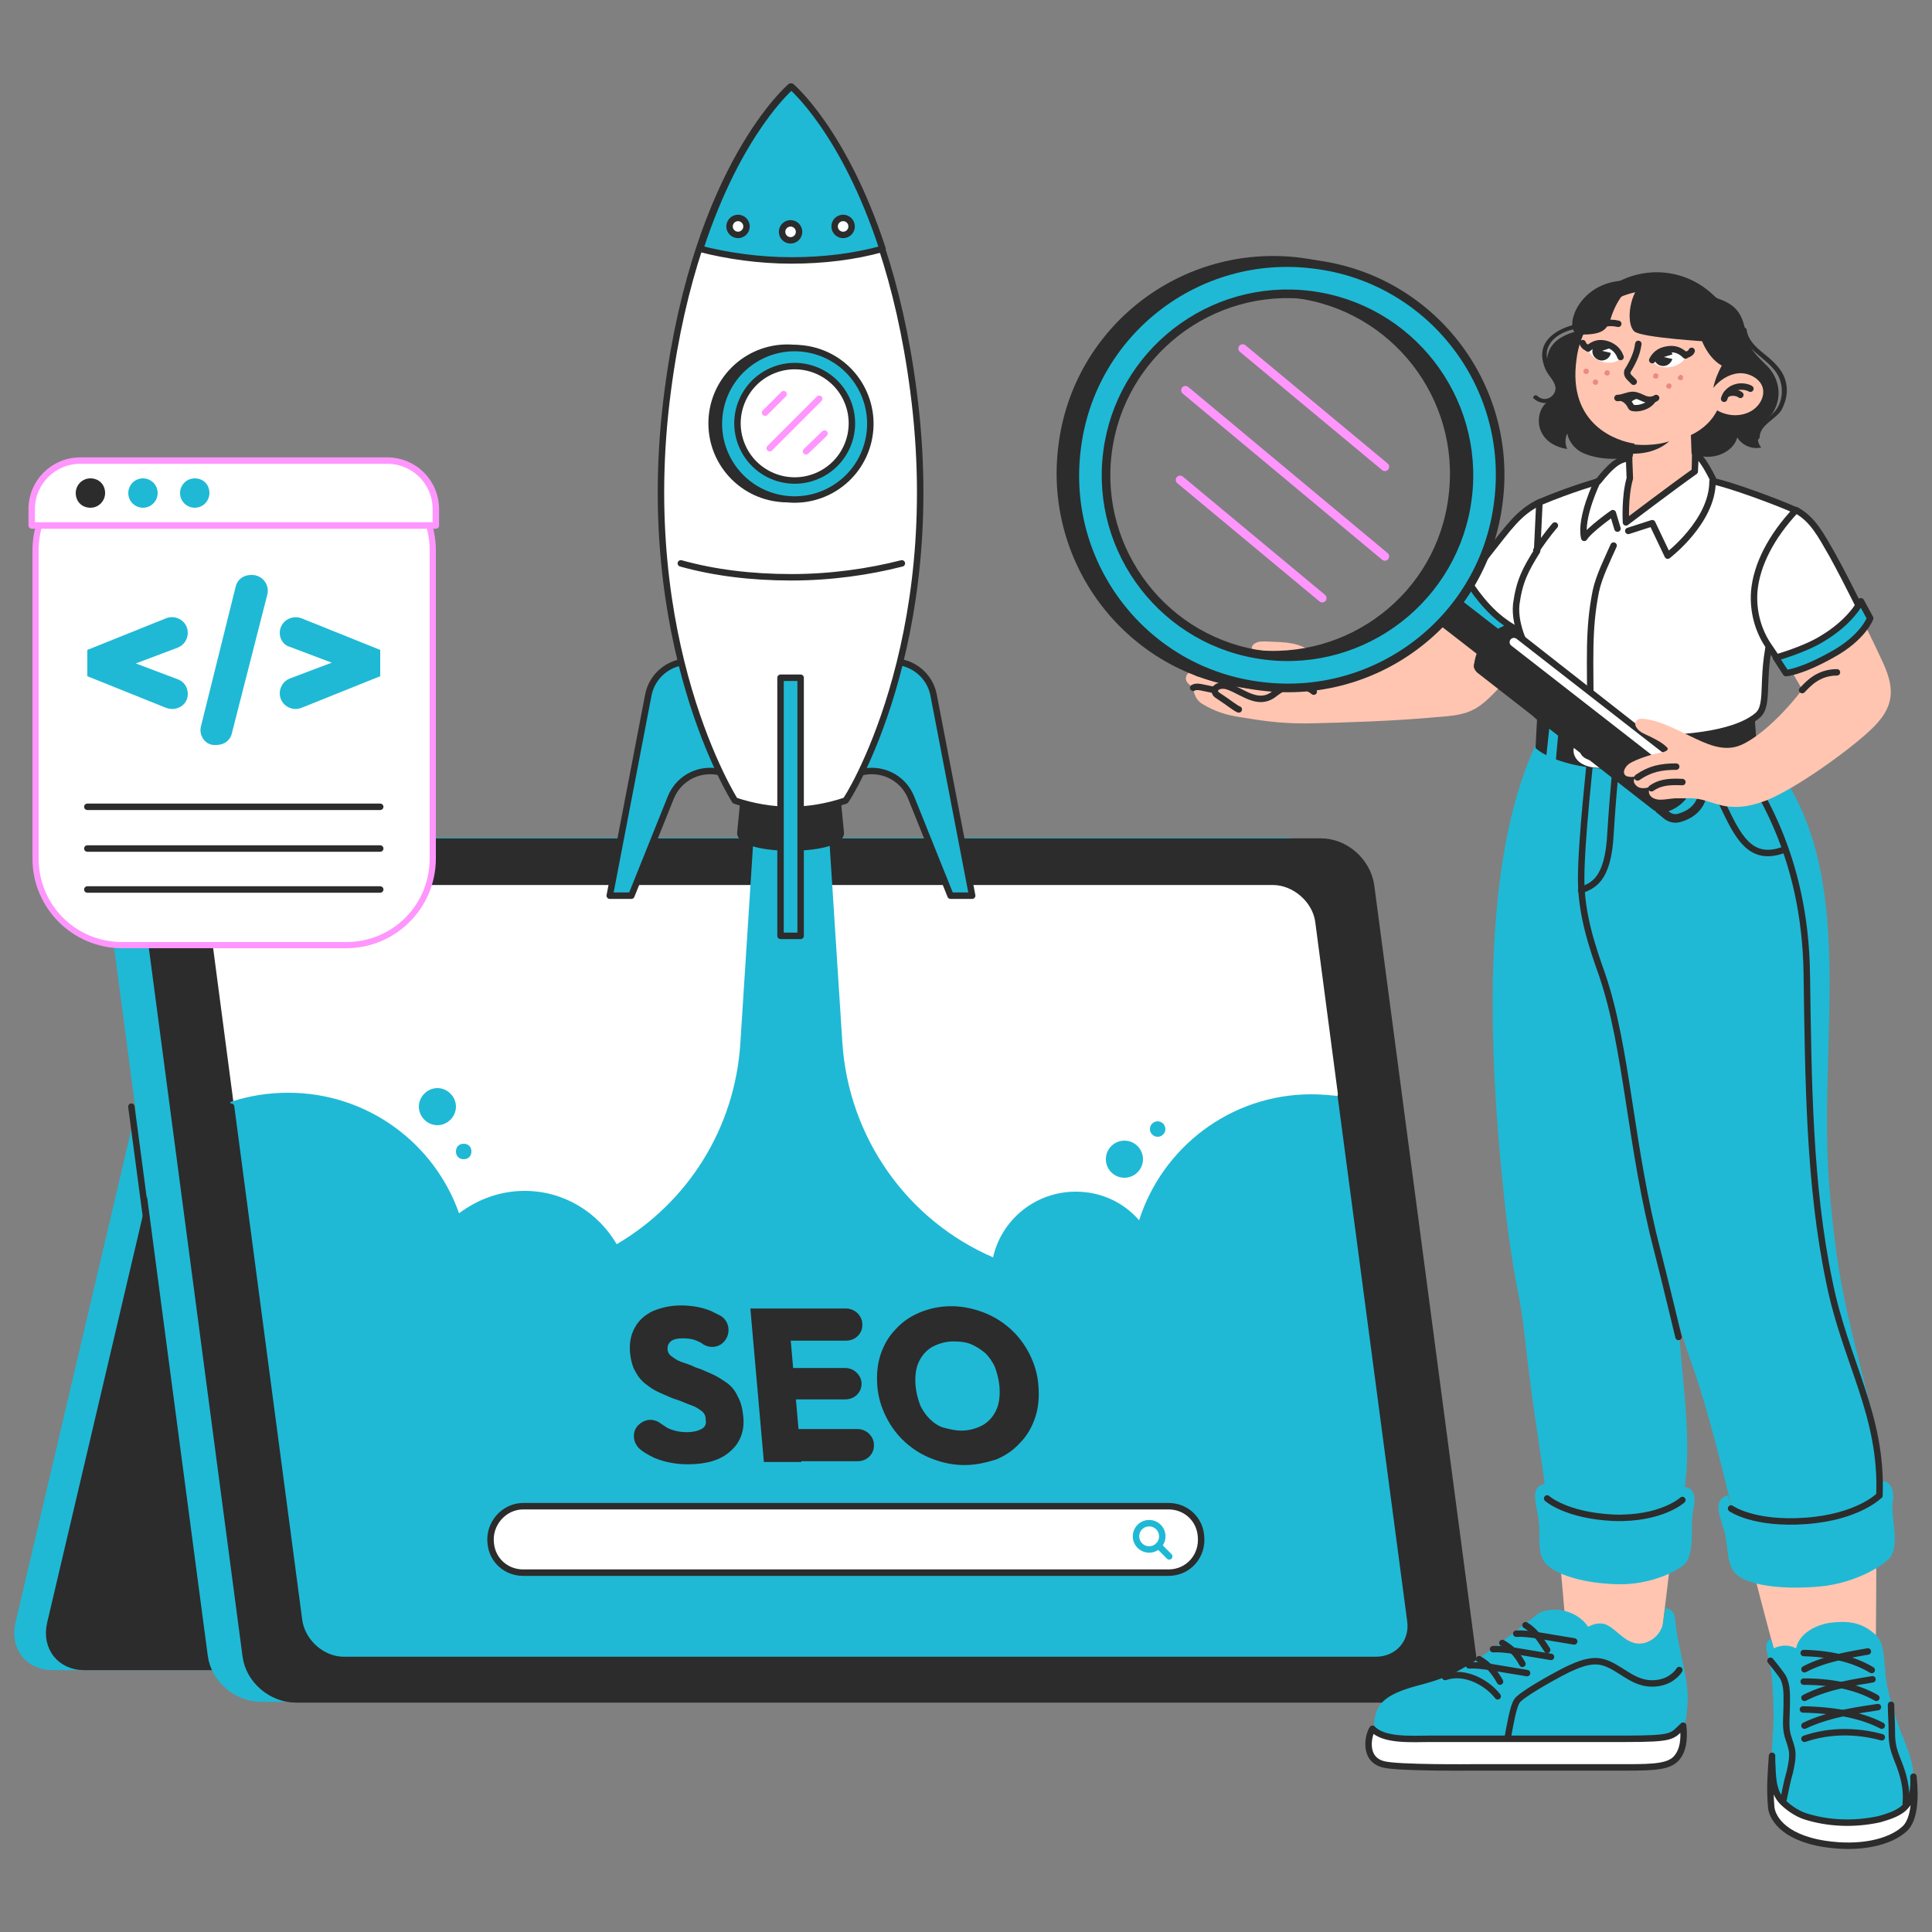 <?xml version="1.0" encoding="utf-8"?>
<!-- Generator: Adobe Illustrator 24.3.0, SVG Export Plug-In . SVG Version: 6.00 Build 0)  -->
<svg version="1.1" id="Layer_1" xmlns="http://www.w3.org/2000/svg" xmlns:xlink="http://www.w3.org/1999/xlink" x="0px" y="0px"
	 viewBox="0 0 250 250" style="enable-background:new 0 0 250 250;" xml:space="preserve">
<rect x="0" y="0" width="250" height="250" fill="#808080" stroke="none"/>
<style type="text/css">
	.st0{fill:#1FB9D5;stroke:#1FB9D5;stroke-width:0.835;stroke-linecap:round;stroke-linejoin:round;stroke-miterlimit:10;}
	.st1{fill:#2C2C2C;stroke:#2C2C2C;stroke-width:0.835;stroke-linecap:round;stroke-linejoin:round;stroke-miterlimit:10;}
	.st2{fill:#FFFFFF;stroke:#2C2C2C;stroke-width:0.835;stroke-linecap:round;stroke-linejoin:round;stroke-miterlimit:10;}
	.st3{fill:none;stroke:#2C2C2C;stroke-width:0.835;stroke-linecap:round;stroke-linejoin:round;stroke-miterlimit:10;}
	.st4{fill:#1FB9D5;}
	.st5{fill:#1FB9D5;stroke:#2C2C2C;stroke-width:0.835;stroke-linecap:round;stroke-linejoin:round;stroke-miterlimit:10;}
	.st6{fill:none;stroke:#FF96FE;stroke-width:0.835;stroke-linecap:round;stroke-linejoin:round;stroke-miterlimit:10;}
	.st7{fill:#FFFFFF;stroke:#1FB9D5;stroke-width:0.835;stroke-linecap:round;stroke-linejoin:round;stroke-miterlimit:10;}
	.st8{fill:#2C2C2C;stroke:#2C2C2C;stroke-width:0.556;stroke-miterlimit:10;}
	.st9{fill:#FFFFFF;}
	.st10{fill:#FF96FE;}
	.st11{fill:#FFFFFF;stroke:#FF96FE;stroke-width:0.835;stroke-linecap:round;stroke-linejoin:round;stroke-miterlimit:10;}
	.st12{fill:#2C2C2C;}
	.st13{fill:#FFC5B1;}
	.st14{fill:#EB8A84;}
	.st15{fill:none;stroke:#FFFFFF;stroke-width:0.835;stroke-linecap:round;stroke-linejoin:round;stroke-miterlimit:10;}
	.st16{fill:#1FB9D5;stroke:#2C2C2C;stroke-width:1.113;stroke-linecap:round;stroke-linejoin:round;stroke-miterlimit:10;}
	.st17{fill:#2C2C2C;stroke:#2C2C2C;stroke-width:1.113;stroke-linecap:round;stroke-linejoin:round;stroke-miterlimit:10;}
	.st18{fill:none;stroke:#FFFFFF;stroke-width:1.113;stroke-linecap:round;stroke-linejoin:round;stroke-miterlimit:10;}
	.st19{fill:none;stroke:#FF96FE;stroke-width:1.113;stroke-linecap:round;stroke-linejoin:round;stroke-miterlimit:10;}
</style>
<g>
	<g id="Tablet_00000013900095751377896300000004850558121607395721_">
		<g>
			<path class="st0" d="M167.4,131.3H26.6c-3.2,0-6.3,2.5-7,5.6L2.4,210.1c-0.7,3.1,1.3,5.6,4.4,5.6h140.8c3.2,0,6.3-2.5,7-5.6
				l17.2-73.3C172.6,133.8,170.6,131.3,167.4,131.3z"/>
			<path class="st1" d="M171.5,131.3H30.7c-3.2,0-6.3,2.5-7,5.6L6.5,210.1c-0.7,3.1,1.3,5.6,4.4,5.6h140.8c3.2,0,6.3-2.5,7-5.6
				l17.2-73.3C176.7,133.8,174.7,131.3,171.5,131.3z"/>
		</g>
		<path class="st0" d="M166.3,108.8H19.1c-3.2,0-5.4,2.5-5,5.6l13.2,99.8c0.4,3.1,3.3,5.6,6.5,5.6H181c3.2,0,5.4-2.5,5-5.6
			l-13.2-99.8C172.4,111.3,169.5,108.8,166.3,108.8z"/>
		<path class="st1" d="M170.9,108.9H23.6c-3.2,0-5.4,2.5-5,5.6l13.2,99.8c0.4,3.1,3.3,5.6,6.5,5.6h147.3c3.2,0,5.4-2.5,5-5.6
			l-13.2-99.8C176.9,111.4,174.1,108.9,170.9,108.9z"/>
		<path class="st2" d="M164.7,114.1H31.2c-2.9,0-4.9,2.3-4.5,5.1l11.9,90.4c0.4,2.8,3,5.1,5.8,5.1H178c2.9,0,4.9-2.3,4.5-5.1
			l-11.9-90.4C170.2,116.4,167.5,114.1,164.7,114.1z"/>
		<path class="st2" d="M164.7,114.1H31.2c-2.9,0-4.9,2.3-4.5,5.1l11.9,90.4c0.4,2.8,3,5.1,5.8,5.1H178c2.9,0,4.9-2.3,4.5-5.1
			l-11.9-90.4C170.2,116.4,167.5,114.1,164.7,114.1z"/>
		<path class="st2" d="M164.7,114.1H31.2c-2.9,0-4.9,2.3-4.5,5.1l11.9,90.4c0.4,2.8,3,5.1,5.8,5.1H178c2.9,0,4.9-2.3,4.5-5.1
			l-11.9-90.4C170.2,116.4,167.5,114.1,164.7,114.1z"/>
		<line class="st3" x1="17" y1="143.2" x2="19.1" y2="159"/>
	</g>
	<g id="Rocket_00000178884025712409802810000015596067728381097856_">
		<g>
			<path class="st4" d="M56.6,140.8c-1.3,0-2.4,1.1-2.4,2.4c0,1.3,1.1,2.4,2.4,2.4c1.3,0,2.4-1.1,2.4-2.4
				C59,141.9,57.9,140.8,56.6,140.8z"/>
			<path class="st4" d="M38.6,209.6c0.4,2.8,3,5.1,5.8,5.1H178c2.9,0,4.9-2.3,4.5-5.1l-9-67.7c-1-0.2-2.9-0.3-3.8-0.3
				c-10.5,0-19.3,6.9-22.3,16.3c-2-2.3-4.9-3.7-8.2-3.7c-5.2,0-9.6,3.6-10.7,8.5c-11.1-4.8-18.7-15.5-19.5-27.8l-1.8-28h-9.6
				l-1.8,28.1c-0.7,11-6.8,20.6-16,26c-2.4-4.1-6.8-6.9-11.9-6.9c-3.2,0-6.1,1.1-8.5,2.9c-3.2-9.1-11.9-15.6-22.1-15.6
				c-2.6,0-5.1,0.4-7.5,1.2L38.6,209.6z"/>
			<path class="st3" d="M29.9,143.2l8.8,66.5c0.4,2.8,3,5.1,5.8,5.1H178c2.9,0,4.9-2.3,4.5-5.1l-9-67.9"/>
			<path class="st4" d="M60,150c0.6,0,1-0.4,1-1s-0.4-1-1-1c-0.6,0-1,0.4-1,1S59.4,150,60,150z"/>
			<circle class="st4" cx="149.8" cy="146.1" r="1"/>
			<circle class="st4" cx="145.5" cy="150" r="2.4"/>
		</g>
		<g id="Rocket_00000084495165261003266560000013689877956626323115_">
			<path class="st5" d="M89.2,85.6L89.2,85.6c-2.6,0-4.8,1.8-5.3,4.3l-5,26h2.8l5.1-12.7c1.1-2.7,4-4,6.7-3.2l0,0L89.2,85.6z"/>
			<path class="st5" d="M115.5,85.6L115.5,85.6c2.6,0,4.8,1.8,5.3,4.3l5,26H123l-5.1-12.7c-1.1-2.7-4-4-6.7-3.2l0,0L115.5,85.6z"/>
			<path class="st1" d="M108.8,107.8c-0.1,2.5-12.9,2.5-13,0l1-10.2h11L108.8,107.8z"/>
			<path class="st2" d="M118.2,50.6c-3.8-29.2-15.9-39.4-15.9-39.4c0,0-12.1,10.2-15.9,39.4c-4.3,32.6,8.7,53,8.7,53
				c4.8,1.6,9.5,1.6,14.3,0C109.5,103.7,122.5,83.3,118.2,50.6z"/>
			<path class="st5" d="M114.2,32.2c-5-15.3-11.8-21-11.8-21c0,0-6.8,5.7-11.8,21c3.5,0.9,7.6,1.5,11.8,1.5
				C106.6,33.7,110.6,33.2,114.2,32.2z"/>
			<path class="st3" d="M88.1,72.9c4.3,1.2,9.1,1.8,14.3,1.8c5.1,0,10-0.7,14.3-1.8"/>
			<circle class="st2" cx="102.3" cy="30" r="1.1"/>
			<circle class="st2" cx="109.1" cy="29.3" r="1.1"/>
			<path class="st2" d="M96.6,29.3c0,0.6-0.5,1.1-1.1,1.1c-0.6,0-1.1-0.5-1.1-1.1c0-0.6,0.5-1.1,1.1-1.1
				C96.1,28.2,96.6,28.7,96.6,29.3z"/>
			<g>
				
					<ellipse transform="matrix(0.707 -0.707 0.707 0.707 -8.906 88.086)" class="st1" cx="101.9" cy="54.8" rx="9.8" ry="9.8"/>
				
					<ellipse transform="matrix(0.23 -0.973 0.973 0.23 25.858 142.259)" class="st5" cx="102.8" cy="54.8" rx="9.8" ry="9.8"/>
				
					<ellipse transform="matrix(0.924 -0.383 0.383 0.924 -13.143 43.513)" class="st2" cx="102.8" cy="54.8" rx="7.4" ry="7.4"/>
				<g>
					<line class="st6" x1="106" y1="51.6" x2="99.6" y2="58"/>
					<line class="st6" x1="106.7" y1="56.1" x2="104.3" y2="58.4"/>
					<line class="st6" x1="101.4" y1="51" x2="99" y2="53.4"/>
				</g>
			</g>
			<rect x="101" y="87.7" class="st5" width="2.6" height="33.4"/>
		</g>
	</g>
	<g id="Search">
		<path class="st2" d="M151.2,203.5H67.7c-2.2,0-4-1.6-4.2-3.8l0,0c-0.3-2.5,1.7-4.8,4.2-4.8h83.5c2.2,0,4,1.6,4.2,3.8l0,0
			C155.7,201.3,153.8,203.5,151.2,203.5z"/>
		<g>
			<circle class="st7" cx="148.7" cy="198.8" r="1.7"/>
			<line class="st7" x1="149.9" y1="200" x2="151.3" y2="201.4"/>
		</g>
		<g>
			<path class="st8" d="M89,189.2c-1.6,0-3-0.3-4.2-0.8c-0.6-0.3-1.2-0.6-1.7-1c-0.9-0.7-1.1-2-0.3-2.8l0,0c0.7-0.7,1.7-0.8,2.5-0.2
				c0.3,0.2,0.6,0.4,0.9,0.6c0.8,0.4,1.7,0.6,2.7,0.6c0.9,0,1.6-0.2,2.1-0.5c0.5-0.3,0.7-0.8,0.6-1.4c0-0.5-0.2-1-0.6-1.3
				c-0.4-0.3-0.8-0.6-1.4-0.8c-0.6-0.2-1.2-0.5-1.8-0.7c-0.7-0.2-1.3-0.5-2-0.8c-0.7-0.3-1.3-0.6-1.9-1.1c-0.6-0.4-1.1-1-1.4-1.6
				c-0.4-0.6-0.6-1.5-0.7-2.4c-0.1-1.2,0.1-2.2,0.6-3.1c0.5-0.9,1.2-1.5,2.2-2c1-0.4,2.1-0.7,3.5-0.7c1.3,0,2.6,0.2,3.8,0.7
				c0.4,0.2,0.8,0.4,1.2,0.6c1,0.6,1.2,2,0.4,2.9l0,0c-0.6,0.7-1.6,0.8-2.4,0.3c-0.2-0.2-0.5-0.3-0.7-0.4c-0.6-0.3-1.3-0.4-2-0.4
				c-0.7,0-1.3,0.1-1.7,0.4c-0.4,0.3-0.6,0.7-0.6,1.2c0,0.5,0.2,0.9,0.6,1.2s0.8,0.6,1.4,0.8c0.6,0.2,1.2,0.4,1.8,0.7
				c0.7,0.2,1.3,0.5,2,0.8c0.7,0.3,1.3,0.7,1.9,1.1c0.6,0.4,1.1,1,1.4,1.7c0.4,0.7,0.6,1.5,0.7,2.5c0.2,1.8-0.4,3.3-1.6,4.3
				C93.1,188.7,91.3,189.2,89,189.2z"/>
			<path class="st8" d="M99.1,188.9l-1.7-19.3h4.3l1.7,19.3H99.1z M101,173.3l-0.3-3.7h8.8c0.9,0,1.7,0.7,1.8,1.6l0,0.1
				c0.1,1-0.7,1.9-1.8,1.9H101z M101.7,180.9l-0.3-3.6h8c0.9,0,1.7,0.7,1.8,1.6l0,0c0.1,1-0.7,1.9-1.8,1.9H101.7z M102.4,188.9
				l-0.3-3.7h8.9c0.9,0,1.7,0.7,1.8,1.6l0,0.1c0.1,1-0.7,1.9-1.8,1.9H102.4z"/>
			<path class="st8" d="M124.8,189.3c-1.5,0-2.8-0.3-4.1-0.8c-1.3-0.5-2.4-1.2-3.4-2.1c-1-0.9-1.8-2-2.4-3.2c-0.6-1.2-1-2.5-1.1-3.9
				c-0.1-1.4,0-2.7,0.4-3.9c0.4-1.2,1-2.3,1.9-3.2c0.8-0.9,1.8-1.6,3-2.1c1.2-0.5,2.5-0.8,4-0.8c1.4,0,2.8,0.3,4.1,0.8
				c1.3,0.5,2.4,1.2,3.4,2.1c1,0.9,1.8,2,2.4,3.2c0.6,1.2,1,2.5,1.1,4c0.1,1.4,0,2.7-0.4,3.9c-0.4,1.2-1,2.3-1.9,3.2
				c-0.8,0.9-1.8,1.6-3,2.1C127.5,189,126.2,189.3,124.8,189.3z M124.4,185.4c1.1,0,2.1-0.3,3-0.8c0.8-0.5,1.4-1.2,1.8-2.1
				c0.4-0.9,0.5-2,0.4-3.2c-0.1-0.9-0.3-1.7-0.6-2.5c-0.3-0.7-0.8-1.4-1.3-1.9c-0.6-0.5-1.2-0.9-1.9-1.2c-0.7-0.3-1.5-0.4-2.4-0.4
				c-1.1,0-2.1,0.3-3,0.8c-0.8,0.5-1.4,1.2-1.8,2.1c-0.4,0.9-0.5,2-0.4,3.2c0.1,0.9,0.3,1.7,0.6,2.5c0.3,0.7,0.8,1.4,1.3,1.9
				c0.5,0.5,1.2,1,1.9,1.2C122.8,185.2,123.6,185.4,124.4,185.4z"/>
		</g>
	</g>
	<g id="Tab">
		<g>
			<path class="st9" d="M15.8,122.3c-6.2,0-11.2-5-11.2-11.2V71.2c0-6.2,5-11.2,11.2-11.2h29c6.2,0,11.2,5,11.2,11.2v39.9
				c0,6.2-5,11.2-11.2,11.2H15.8z"/>
			<path class="st10" d="M44.8,60.4c6,0,10.8,4.8,10.8,10.8v39.9c0,6-4.8,10.8-10.8,10.8h-29c-6,0-10.8-4.8-10.8-10.8V71.2
				c0-6,4.8-10.8,10.8-10.8H44.8 M44.8,59.6h-29c-6.4,0-11.6,5.2-11.6,11.6v39.9c0,6.4,5.2,11.6,11.6,11.6h29
				c6.4,0,11.6-5.2,11.6-11.6V71.2C56.4,64.8,51.2,59.6,44.8,59.6L44.8,59.6z"/>
		</g>
		<path class="st11" d="M50.1,59.6H10.4c-3.5,0-6.3,2.8-6.3,6.3V68h52.3v-2.1C56.4,62.4,53.6,59.6,50.1,59.6z"/>
		<g>
			<g>
				<path class="st4" d="M27.1,63.8c0,1-0.8,1.9-1.9,1.9c-1,0-1.9-0.8-1.9-1.9c0-1,0.8-1.9,1.9-1.9C26.3,61.9,27.1,62.7,27.1,63.8z"
					/>
				<path class="st4" d="M20.4,63.8c0,1-0.8,1.9-1.9,1.9c-1,0-1.9-0.8-1.9-1.9c0-1,0.8-1.9,1.9-1.9C19.5,61.9,20.4,62.7,20.4,63.8z"
					/>
				<path class="st12" d="M13.6,63.8c0,1-0.8,1.9-1.9,1.9s-1.9-0.8-1.9-1.9c0-1,0.8-1.9,1.9-1.9S13.6,62.7,13.6,63.8z"/>
			</g>
		</g>
		<g id="Icon_00000139252811247191753920000018100222152549573801_">
			<path class="st4" d="M21.5,91.6l-10.2-4.1v-3.4L21.5,80c1.3-0.5,2.8,0.4,2.8,1.9v0c0,0.8-0.5,1.6-1.3,1.9l-8.2,3.1v-2.1l8.2,3.1
				c0.8,0.3,1.3,1,1.3,1.9l0,0C24.3,91.2,22.9,92.1,21.5,91.6z"/>
			<path class="st4" d="M26,94l4.5-18.1c0.2-0.9,1-1.5,2-1.5h0.1c1.3,0,2.3,1.2,2,2.5L30,94.9c-0.2,0.9-1,1.5-2,1.5h-0.1
				C26.6,96.5,25.7,95.2,26,94z"/>
			<path class="st4" d="M36.2,81.9L36.2,81.9c0-1.4,1.4-2.4,2.8-1.9l10.2,4.1v3.4L39,91.6c-1.3,0.5-2.8-0.4-2.8-1.9l0,0
				c0-0.8,0.5-1.6,1.3-1.9l8.2-3.1v2.1l-8.2-3.1C36.7,83.5,36.2,82.7,36.2,81.9z"/>
		</g>
		<g>
			<line class="st3" x1="11.3" y1="104.4" x2="49.2" y2="104.4"/>
			<line class="st3" x1="11.3" y1="109.8" x2="49.2" y2="109.8"/>
			<line class="st3" x1="11.3" y1="115.1" x2="49.2" y2="115.1"/>
		</g>
	</g>
	<g id="Character_00000103258375111753166200000017603299099011992723_">
		<g id="Character_00000090273489510323185100000016340417939311286937_">
			<g id="Legs_00000031205982961677620640000017330771699984154523_">
				<g id="Leg_00000016061142579603754310000005502753334607817658_">
					<path class="st13" d="M202.8,212.8c-0.1-1.8-3.5-40.4-5.4-53.9c-2.6-18.4-2.9-45.6,2.2-64.3l26.4,0.1c7.7,10,8.6,25.4-9.5,41.4
						l-0.6,35.7c-0.9,7.2,2.9,10.3,0.9,25c-0.7,5.4-1.8,15.3-2,15.9C214.3,218.4,203.3,219.5,202.8,212.8z"/>
					<g>
						<g>
							<path class="st4" d="M183.5,218.1c2.7-0.7,4.3-1.3,6.6-2.7c2.7-1.6,7.5-5.5,8.7-6.4c1.4-1.2,5-1,6.7,1.5
								c0.6-0.3,1.2-0.5,1.9-0.4c0.6,0.1,1.1,0.5,1.6,0.9c0.9,0.7,2.2,2.2,4.1,1.5c1.8-0.7,2.1-2.4,2.1-2.4l0.3-2
								c1.2,0.2,1.2,1,1.3,1.8c0.2,1.9,0.4,2.5,0.9,5c0.3,1.8,1.2,4.1,0.3,8.3c-0.3,2.3-2.6,2.7-6.2,2.7c-4.6,0-20.1,0-20.1,0
								c-3.3,0-8.4,0-10.4,0c-2,0-3.5-1.6-3.5-2.3C177.8,220.6,179,219.3,183.5,218.1z"/>
						</g>
						<path class="st3" d="M193.8,219.5c-1.3-1.7-4.2-3.4-6.8-2.5"/>
						<path class="st3" d="M191.4,214.7c1.2,0.7,1.9,1.5,2.7,2.9"/>
						<path class="st3" d="M190.1,215.5c1.6-0.1,3.7,0.4,7.5,1"/>
						<path class="st3" d="M194.4,212.6c1.2,0.7,1.8,1.3,2.6,2.7"/>
						<path class="st3" d="M193.2,213.4c1.6-0.1,3.7,0.4,7.5,1"/>
						<path class="st3" d="M197.4,210.3c1.2,0.7,1.9,1.8,2.8,3.2"/>
						<path class="st3" d="M196.2,211.4c1.6-0.1,3.7,0.4,7.5,1"/>
						<path class="st3" d="M217.3,216.1c-0.3,0.5-0.8,0.9-1.3,1.2c-1.1,0.6-2.5,0.7-3.7,0.3c-1.9-0.6-3.4-2.3-5.3-2.6
							c-1.4-0.2-2.8,0.4-4.1,1c-2.4,1.2-6.2,3.4-6.6,4.1c-0.5,0.7-0.9,3.1-1.3,5.3"/>
						<path class="st2" d="M179,228.3c1.8,0.5,11.5,0.4,11.5,0.4s16.3,0,20,0c3.7,0,5.7-0.1,6.6-1.4c0.6-0.8,0.9-2,0.7-4
							c-1.5,1.4-1.1,1.7-7.5,1.7c-6.4,0-21.9,0-25.2,0c-2.3,0-6,0.3-7.5-1.3C177.1,224.4,176.3,227.6,179,228.3z"/>
					</g>
				</g>
				<g id="Leg_00000011002209658620272790000003095007500639720875_">
					<path class="st13" d="M200.1,94.7l25.8,0.1c2.8,14.8,9.2,36.1,9.8,53.9c0.3,8.9,0.9,15.3,2.5,21.9c2.8,11.3,4,14.1,4.5,25.1
						c0.2,3.6,0,19,0,22c-8,11.5-12,0-12,0s-3-11-3.8-14.4c-2.9-11.3-4.6-21.2-7.6-28.3c-5.9-13.7-11.3-39.7-11.3-39.7
						S199.2,108.1,200.1,94.7z"/>
					<g>
						<g>
							<path class="st4" d="M245.4,222.5c0.6,2,1.8,4.2,2.1,6.3c0.3,2.1,0.3,4-1.3,5.3c-0.9,0.7-2,1-3,1.3c-3.2,0.6-6.6,0.6-9.7-0.4
								c-1.1-0.4-2.1-1.1-2.9-1.9c-1.3-1.4-1.2-3.4-1.3-5.3c-0.1-1.7,0.2-3.9,0.2-5.6c0-2-0.1-3.4-0.2-5c-0.2-2.6-1.5-4.7-0.1-5.1
								l0.3,1.2c0,0,1.5-0.8,2.9,0c0.5-2.2,3-3.1,4.3-3.3c2.3-0.3,4-0.1,5.6,1.2c1.5,1.1,1.4,2.7,1.6,4.4
								C244.1,218.6,244.5,219.5,245.4,222.5z"/>
						</g>
						<g>
							<path class="st3" d="M243.5,224.8c-3.3-0.9-6.8-0.9-10,0.2"/>
							<path class="st3" d="M243.5,223.3c-2.3-1.2-5.5-2-10.2-2.1"/>
							<path class="st3" d="M243,220.9c-1.9,0.3-6.2,0.8-9.5,2.4"/>
							<path class="st3" d="M242.8,219.7c-2.1-1.2-5.1-2.1-9.4-2.1"/>
							<path class="st3" d="M242.3,217.3c-1.7,0.3-5.7,0.8-8.8,2.4"/>
							<path class="st3" d="M242.2,216.1c-2-1.2-4.8-2.1-8.8-2.2"/>
							<path class="st3" d="M241.7,213.7c-1.6,0.3-5.4,0.8-8.2,2.3"/>
							<path class="st3" d="M229.1,214.9c0,0,1.3,1.6,1.6,2.1c0.6,1.1,0.5,2.4,0.5,3.7c0,1.3-0.2,2.6,0.1,3.8
								c0.2,0.7,0.5,1.4,0.6,2.1c0.1,0.9-0.1,1.8-0.3,2.7c-0.4,1.4-0.5,2.1-0.8,3.5"/>
							<path class="st3" d="M244.7,220.6c0,1.1,0.1,2.2,0.1,3.3c0,0.6,0,1.1,0.1,1.7c0.1,0.8,0.4,1.5,0.7,2.3c0.7,1.7,1.2,3.6,1,5.4
								"/>
						</g>
						<path class="st2" d="M229.2,233.9c0.1,1,1.2,3.8,6.9,4.7c4.6,0.7,8.4-0.2,10.3-1.9c1.3-1.1,1.5-3.9,1.2-6.8l0,0
							c0.1,1.6-0.1,3.1-1.4,4.2c-0.9,0.7-2,1-3,1.3c-3.2,0.7-6.6,0.6-9.7-0.4c-1.1-0.4-2.1-1.1-2.9-1.9c-1.3-1.4-1.2-3.4-1.3-5.3
							c0-0.2,0-0.4,0-0.6C229.1,230.1,229,231.6,229.2,233.9z"/>
					</g>
				</g>
				<g>
					<path class="st4" d="M243.2,193.5c0-7.2-0.5-9.1-2-14.8c-2.3-9.1-3.6-14-4.5-25.3c-1.6-20,4.6-42.8-9.3-57.1l-28.6-0.1
						c-6.7,14.2-6.5,36.8-4.2,58.4c1.2,11.4,2,11.9,2.7,18.3c1.1,9.8,1.6,11.8,2.9,21.4c5.8,3.4,13.1,3.2,17.5,0
						c1.1-5.4,0.5-11.1,0.1-15.8c-0.5-5-0.6-7.3-0.6-7.3s0.2,1,2.1,6.4c0.5,1.4,2.4,7.3,4.8,17.6
						C228.8,198.6,239.7,198.1,243.2,193.5z"/>
					<g>
						<path class="st4" d="M199.9,192c-2,0.4-1.1,2.5-0.8,4.7c0.3,2.2-0.4,4.5,1.2,5.9c1.5,1.3,4.8,2.3,9.1,2.4
							c4.3,0.1,8.3-1.9,8.9-3c1-1.8,0.4-4.8,0.8-6.6c0.4-1.8,0.1-2.8-1.1-3l-0.3,1.7c0,0-2.7,2.5-8.9,2.3c-6.2-0.3-8.6-2.5-8.6-2.5
							L199.9,192z"/>
						<path class="st3" d="M217.7,194.1c0,0-2.7,2.5-8.9,2.3c-6.2-0.3-8.6-2.5-8.6-2.5"/>
					</g>
					<g>
						<path class="st4" d="M223.6,193.5c-2.1,0.6-1,2.7-0.4,4.9c0.5,2.1,0.1,4.6,2,5.7c1.8,1.1,5.6,1.6,10.2,1.2
							c4.7-0.4,8.8-2.9,9.4-4.1c0.9-2-0.1-4.8,0.1-6.7c0.3-1.8-0.3-2.9-1.6-2.9l0,2c0,0-2.7,2.8-9.5,3.3c-6.8,0.5-9.7-1.6-9.7-1.6
							L223.6,193.5z"/>
						<path class="st3" d="M243.2,193.5c0,0-2.7,2.8-9.5,3.3c-6.8,0.5-9.7-1.6-9.7-1.6"/>
					</g>
					<g>
						<path class="st3" d="M224,96.7c3.3,4.8,9.6,13.8,9.8,29.4c0.2,13.8,0.3,27.2,2.9,39.7c2.1,10.5,6.9,17.2,6.5,27.7"/>
						<path class="st3" d="M231,109.9c-4.1,1.6-5.8-1-7.7-5c-1.9-4-4.1-8-4.1-8"/>
					</g>
					<g>
						<path class="st3" d="M205.9,96.8c-0.1,1.5-1.3,11.8-1.3,17c0,4.6,1.5,8.9,2.7,12.3c3.3,9.6,3.6,22.2,7.2,35.9
							c0.9,3.5,2.7,11,2.7,11"/>
						<path class="st3" d="M204.6,115.2c1.3-0.6,3.5-1,3.8-7.4c0.4-6.3,0.9-10.8,0.9-10.8"/>
					</g>
				</g>
			</g>
			<g id="Head_00000080926589571528155330000013239897623841157249_">
				<g id="Hair_00000060748445982950883860000006976826817883537847_">
					<path class="st12" d="M212.8,58.8c0.4,0,0.6,0.1,1.2,0.1c0.5,0,1.1-0.1,1.5-0.3c0.1,0,1.6-0.7,1.5-0.8c1.3,0.8,2.8,1.4,4.3,1.3
						c1.5-0.1,3.1-1,3.5-2.5c0.6,1,1.9,1.6,3.1,1.3c-0.6-0.7-0.6-1.8,0-2.6c0.3-0.4,0.8-1.1,1.2-1.5c0.8-0.9,1.2-2.4,1-3.6
						c-0.2-1.3-0.8-2.3-1.8-3.2c-1-1-1.8-1.8-2.1-2.9c-0.7-2.5-0.6-4.4-4-5.5c-0.9-0.6-4.6-3.3-10.4-1.6c-5.8,1.6-7,5.7-7,5.7
						c-5.5,1-4.7,4.5-4.4,5.5c0.3,0.8,1.1,1.6,0.9,2.5c-0.2,0.7-0.9,1.1-1.4,1.6c-0.9,1-1,2.6-0.4,3.7c0.6,1.2,1.9,1.9,3.3,2.1
						c-0.3-0.6-0.3-1.4,0-2c0.2,1,0.9,1.9,1.8,2.4c1.6,0.8,3.7,1,5.4,0.8c0.7-0.1,1.4-0.2,2.1-0.4C212.5,58.8,212.7,58.8,212.8,58.8
						z"/>
					<g>
						<g>
							<path class="st12" d="M225.4,42.7c0.4,3.1,4.2,3.8,5,6.7c0.4,1.4,0.1,3-0.9,4c-0.9,1-2.4,1.7-2.4,3.2c0,0.4,0.5,0.4,0.6,0
								c0-1.6,2-2.3,2.8-3.5c0.6-1.1,0.9-2.4,0.6-3.6c-0.3-1.4-1.2-2.3-2.2-3.2c-1.2-1-2.7-2-2.9-3.7
								C225.9,42.3,225.3,42.3,225.4,42.7L225.4,42.7z"/>
						</g>
					</g>
					<g>
						<g>
							<path class="st12" d="M203.4,42.1c-2.1,0.6-4.2,2-3.8,4.4c0.1,0.6,0.3,1.2,0.6,1.7c0.3,0.5,0.8,1,1,1.5
								c0.5,1.4-1.2,2.6-2.3,1.5c-0.3-0.2-0.7,0.2-0.4,0.4c0.8,0.7,2.1,0.8,2.9-0.1c0.8-1,0.4-2.1-0.2-3c-0.8-1.1-1.5-2.6-0.7-3.9
								c0.6-1.1,1.9-1.7,3.1-2C203.9,42.5,203.7,42,203.4,42.1L203.4,42.1z"/>
						</g>
					</g>
				</g>
				
					<ellipse transform="matrix(0.987 -0.16 0.16 0.987 -4.574 34.929)" class="st12" cx="214.4" cy="45.8" rx="10.6" ry="10.6"/>
				<path class="st13" d="M219.4,38.6c-0.2,7.1,3.4,8.7,3.4,8.7c-0.5,0.9-0.9,1.9-1.1,2.9c0.8-1,2-1.8,3.3-1.9
					c1.3-0.1,2.8,0.7,3.1,1.9c0.3,1.2-0.5,2.5-1.7,3.1c-1.2,0.6-2.8,0.6-4.2-0.2l0,0c-0.6,1.2-1.7,2.4-3.4,3.2l0.2,5.5l1.6,0.4
					l-11.8,8.1l0.2-8l1.9-0.5l0.6-4.4c-2.2-0.3-8.7-2.4-7.5-10.9c0.2-1.7,0.8-3.3,1.6-4.6l0,0C208.6,37.2,214.6,36.7,219.4,38.6z"/>
				<g>
					<path class="st3" d="M226.5,50.3c-0.3-0.2-1.1-0.4-1.8-0.2c-0.8,0.2-1.4,0.8-1.6,1.5"/>
					<path class="st3" d="M225.2,51.1c-0.2-0.2-1-0.5-1.8-0.1"/>
				</g>
				<g>
					<path class="st14" d="M213.9,48.7c0,0.2,0.2,0.3,0.4,0.3c0.2,0,0.3-0.2,0.3-0.4c0-0.2-0.2-0.3-0.4-0.3
						C214.1,48.3,213.9,48.5,213.9,48.7z"/>
					<path class="st14" d="M215.6,50c0,0.2,0.2,0.3,0.4,0.3c0.2,0,0.3-0.2,0.3-0.4c0-0.2-0.2-0.3-0.4-0.3
						C215.7,49.7,215.6,49.8,215.6,50z"/>
					<path class="st14" d="M217.1,48.9c0,0.2,0.2,0.3,0.4,0.3c0.2,0,0.3-0.2,0.3-0.4c0-0.2-0.2-0.3-0.4-0.3
						C217.3,48.6,217.1,48.7,217.1,48.9z"/>
					<path class="st14" d="M207.6,48.3c0,0.2,0.2,0.3,0.4,0.3c0.2,0,0.3-0.2,0.3-0.4c0-0.2-0.2-0.3-0.4-0.3
						C207.8,47.9,207.6,48.1,207.6,48.3z"/>
					<path class="st14" d="M206.1,49.5c0,0.2,0.2,0.3,0.4,0.3c0.2,0,0.3-0.2,0.3-0.4c0-0.2-0.2-0.3-0.4-0.3
						C206.2,49.1,206.1,49.3,206.1,49.5z"/>
					<path class="st14" d="M204.9,48.1c0,0.2,0.2,0.3,0.4,0.3c0.2,0,0.3-0.2,0.3-0.4c0-0.2-0.2-0.3-0.4-0.3
						C205,47.7,204.9,47.9,204.9,48.1z"/>
					<path class="st12" d="M216,57.1c0,0-1.8,0.7-4.7,0.4l-0.2,1.2C211.2,58.7,214,58.9,216,57.1z"/>
					<path class="st3" d="M212,44.5c-0.1,0.7-0.3,1.6-1.1,3c-0.1,0.2-0.2,0.3-0.3,0.5c-0.1,0.3,0,0.6,0.2,0.8
						c0.2,0.2,0.4,0.4,0.6,0.6"/>
					<g>
						<g>
							<path class="st9" d="M205.6,45.4c0.4-0.7,1.3-1.2,2.1-1.1c0.9,0.1,2,0.7,2,2C209.2,47.3,206.4,47.2,205.6,45.4z"/>
							<path class="st12" d="M206.1,45.8c0.2,0.6,0.9,1,1.5,0.8c0.7-0.2,1-0.9,0.8-1.5c-0.2-0.6-0.9-1-1.5-0.8
								C206.3,44.5,205.9,45.1,206.1,45.8z"/>
							<polygon class="st9" points="208.5,45 207.3,45.4 208.6,45.7 							"/>
							<path class="st3" d="M209.7,46.2c-0.4-1.1-1.2-1.5-1.9-1.7c-0.8-0.2-1.5-0.1-2.3,0.6"/>
						</g>
						<path class="st3" d="M204.8,44.4c0.1,0.3,0.4,0.6,0.7,0.6"/>
						<path class="st3" d="M209.4,41.9c-1.2-0.3-2.5,0-3.4,0.7"/>
					</g>
					<g>
						<g>
							<path class="st9" d="M218.1,46.3c-0.3-0.8-1.1-1.3-2-1.4c-0.9,0-2.1,0.5-2.3,1.7C214.2,47.8,217,48,218.1,46.3z"/>
							<path class="st12" d="M214.1,46.6c0.2,0.6,0.9,0.9,1.5,0.7c0.6-0.2,1-0.9,0.8-1.5c-0.2-0.6-0.9-0.9-1.5-0.7
								C214.3,45.3,213.9,46,214.1,46.6z"/>
							<polygon class="st9" points="216.6,45.8 215.3,46.2 216.6,46.5 							"/>
							<path class="st3" d="M213.8,46.6c0.5-1,1.3-1.3,2.1-1.4c0.8-0.1,1.5,0.1,2.2,0.8"/>
						</g>
						<path class="st3" d="M218.9,45.4c-0.1,0.3-0.5,0.5-0.8,0.5"/>
						<path class="st3" d="M214.9,42.2c1.5-0.1,2.5,0.1,3.6,1.2"/>
					</g>
					<g>
						<path class="st12" d="M212.6,51.5c-0.7,0.1-1.5,0.2-1.7,0.9c-0.4-0.7-0.9-0.9-0.9-0.9s0.6-0.4,1.4-0.3S212.6,51.5,212.6,51.5z
							"/>
						<path class="st9" d="M213.8,51.8c-0.2,0.3-1.1,1.2-2.5,1c-0.3,0-0.3-0.2-0.4-0.4c0-0.3,0.5-0.9,1.7-0.9
							C212.9,51.7,213.4,51.8,213.8,51.8z"/>
						<path class="st3" d="M209.3,51.5c0.7,0,1.3-0.4,2-0.4c0.5,0,1,0.3,1.5,0.5c0.5,0.2,1.1,0.2,1.5-0.1"/>
						<path class="st3" d="M209.9,51.5c0.5,0.2,0.8,0.5,1.1,1c0,0.1,0.1,0.3,0.4,0.3c0.5,0.1,1.9-0.1,2.5-1.1"/>
					</g>
				</g>
				<g>
					<path class="st12" d="M212.5,36.5c-1.9,2-2,5.6-1,6.4c1,0.8,9.5,1.3,9.5,1.3s1.3-4.2-0.7-6C218.3,36.5,212.5,36.5,212.5,36.5z"
						/>
					<path class="st12" d="M212.5,36.5c-2.4,0.4-3.7,3.4-4.1,4.8c-0.5,1.5-1.2,2-3.9,2C201.8,43.4,204.2,34.9,212.5,36.5z"/>
				</g>
			</g>
			<g id="Arm_00000127740478878383905740000018174291681928083871_">
				<g id="Arm_00000132798299512938303740000013066491114962251147_">
					<g>
						<path class="st13" d="M194.8,88.1c3.5-3.9,8.2-9.8,8.2-9.8l1.1-14.3c-3.5,0.6-6.2,2-8.9,5.5c-1.9,2.3-10.4,12.9-10.4,12.9
							s-8.9,2.6-10,2.7c-1.1,0.2-2.9,0.4-3.9-0.2c-0.7-0.4-1.1-0.6-1.9-1c-1.6-0.9-3.5-0.8-5.3-0.9c-0.3,0-0.7,0-1,0.1
							c-0.3,0.1-0.6,0.3-0.7,0.6c-0.1,0.4,0.1,0.8,0.5,1c0.3,0.3,0.7,0.4,1,0.6c0.7,0.5-0.7,0.4-0.9,0.4c-1.4,0-2.9-0.2-4.3-0.3
							c-1.9-0.2-2.3-0.1-2.8,0.3c-1,0.8-0.5,1.3-0.5,1.3s-1.2-0.4-1.5,0.5c-0.3,0.9,0.9,1.4,0.9,1.4s0,1.5,1.2,2.2
							c1.5,0.9,2.9,1.4,4.9,1.7c2,0.3,4.9,0.9,9.2,0.8c4.3-0.1,10.8-0.3,16.1-0.8C190.4,92.5,191.3,92,194.8,88.1z"/>
					</g>
					<path class="st3" d="M160.3,91.8c-0.5-0.2-0.9-0.6-2.7-1.8c-0.2-0.1-0.4-0.3-0.4-0.6c0-0.2,0.1-0.4,0.3-0.5
						c0.5-0.3,1.1-0.2,1.6,0c1.8,0.7,3.6,2.3,5.5,1.1c0.4-0.3,0.8-0.6,1.3-0.9c1.3-0.7,3-0.5,4.1,0.4"/>
					<path class="st3" d="M154.4,89c0.5-0.3,1.2,0,2.8,0.3"/>
					<path class="st3" d="M155,87.1c0.9,0.1,5.4,0.7,5.4,0.7"/>
				</g>
				<g>
					<path class="st2" d="M199.2,65c-2.7,1.3-4,3.3-6.7,6.7c-2.3,2.9-3.8,5-3.8,5s1.2,2.9,4.7,5.6c3.1,2.4,6.4,2.6,6.4,2.6l5.1-6.1
						L199.2,65z"/>
					<path class="st5" d="M189.9,75.1l-1.6,2.1c0,0,0.5,2.2,4.5,5.1c3.7,2.7,6.9,2.7,6.9,2.7l1.7-2c0,0-3.2,0.2-7.1-2.8
						C191.7,78.2,189.9,75.1,189.9,75.1z"/>
				</g>
			</g>
			<g id="Chest_00000118387414725944741090000001683992958766532527_">
				<g>
					<path class="st12" d="M198.9,92.9l-0.2,3.9c0,0,2.3,2.3,9,2.7c6.7,0.5,15.6-1.1,19.6-3.2l-0.3-4.3L198.9,92.9z"/>
					<polygon class="st4" points="218,99.9 216.4,100 215.6,94.3 217.1,94.3 					"/>
					<polygon class="st4" points="200,98.7 201.3,98.7 201.8,93.1 200.6,93.1 					"/>
					<g>
						<path class="st15" d="M206.5,95.6c-3-0.3-3.5,2.9-0.2,3.3c2.3,0.2,2.6,0.2,2.7-1.3C209,95.6,208.6,95.7,206.5,95.6z"/>
						<line class="st15" x1="209" y1="97.4" x2="207.4" y2="97.3"/>
					</g>
				</g>
				<g>
					<path id="Chest_00000116213062733477795760000000214496577427434143_" class="st2" d="M199.2,65c4.3-1.8,7.6-2.7,7.6-2.7
						c1.6-2,2.6-2.9,4-3l0.1,2.6c-0.7,2.4-0.5,5.7-0.5,5.7s6.2-4.7,8.9-6.6l0.1-2.3c0,0,0.9,0.4,2.4,3.6c2,0.4,8.1,2.6,10.7,3.8
						c0,0,1,2.8-2.8,14.4c-2.2,6.7-0.5,10.6-2.3,12.1s-5.9,3.1-16.1,3c-6.8,0-11.9-2.4-12.5-3.1c-1.5-1.7-1-8.2-1-8.2
						s-1.9-3.1-1.6-6.1c0.4-3,1.2-4.5,2.7-6.9L199.2,65z"/>
					<path class="st3" d="M208.8,70.6c-0.8,1.8-1.9,4-2.3,5.9c-1,5-0.7,8.8-0.7,16.1"/>
					<path class="st3" d="M210.7,68.7l3.1-1l2,4.2c0,0,5.8-4.4,5.8-9.6"/>
					<path class="st3" d="M209.3,68.4l-0.6-2c0,0-3,2.1-3.7,3.2c-0.6-2.6,1.7-7.3,1.7-7.3"/>
					<path class="st3" d="M198.8,71.2c1.4-2.1,2.4-3.2,2.4-3.2"/>
				</g>
			</g>
			<g id="Magnifying_Glass_00000117651490164319005410000014304450629142903682_">
				<g>
					<path class="st16" d="M217.4,105.8c2-0.6,3-2,3-3.9c0-0.5-0.2-1-0.7-1.3l-1.1-0.9l-3.9,5l1.1,0.9
						C216.3,105.9,216.8,106,217.4,105.8z"/>
					<path class="st17" d="M191.3,86c0.3-2.1,1.5-3.6,3.5-4.5c0.2-0.1,0.4-0.1,0.6,0.1l22.7,17.8c0.4,0.3,0.6,0.7,0.5,1.2
						c-0.2,1.9-1.1,3.2-3,3.9c-0.5,0.2-1,0.1-1.4-0.2l-22.7-17.7C191.3,86.4,191.2,86.2,191.3,86z"/>
					<path class="st17" d="M186,79.9c0.2-1.1,0.8-1.8,1.8-2.3c0.1,0,0.2,0,0.3,0l15.2,11.8c0.2,0.1,0.3,0.4,0.3,0.6
						c-0.1,0.9-0.6,1.6-1.5,2c-0.3,0.1-0.5,0.1-0.7-0.1l-15.2-11.8C186,80.1,186,80,186,79.9z"/>
					<line class="st18" x1="195.9" y1="83.1" x2="214.9" y2="97.9"/>
				</g>
				<g>
					<path class="st17" d="M168.2,33.9c-15.1-1.9-28.9,8.8-30.7,23.9c-1.9,15.1,8.8,28.9,23.9,30.7c15.1,1.9,28.9-8.8,30.7-23.9
						C194,49.6,183.3,35.8,168.2,33.9z M161.8,84.6c-12.9-1.6-22-13.4-20.4-26.2c1.6-12.9,13.4-22,26.2-20.4
						c12.9,1.6,22,13.4,20.4,26.2C186.5,77.1,174.7,86.2,161.8,84.6z"/>
					<path class="st16" d="M170,34.2c-15.1-1.9-28.9,8.8-30.7,23.9c-1.9,15.1,8.8,28.9,23.9,30.7c15.1,1.9,28.9-8.8,30.7-23.9
						C195.8,49.8,185.1,36,170,34.2z M163.7,84.8c-12.9-1.6-22-13.4-20.4-26.2c1.6-12.9,13.4-22,26.2-20.4
						c12.9,1.6,22,13.4,20.4,26.2C188.3,77.3,176.5,86.4,163.7,84.8z"/>
				</g>
				<g>
					<line class="st19" x1="153.4" y1="50.5" x2="179.2" y2="72"/>
					<line class="st19" x1="160.8" y1="45.1" x2="179.2" y2="60.4"/>
					<line class="st19" x1="152.7" y1="62.1" x2="171.1" y2="77.4"/>
				</g>
			</g>
			<g id="Arm_00000002384485246400960860000001896554843351058066_">
				<g id="Arm_00000009549266147698484850000001132764267076619438_">
					<g>
						<path class="st13" d="M210.2,99.6c0.2-0.5,0.6-0.8,1-1c0.8-0.4,1.7-0.7,2.7-1c0.5-0.1,0.9-0.2,1.4-0.3
							c0.3-0.1,0.7-0.3,0.4-0.6c-0.6-0.6-1.4-1-2.2-1.4c-0.6-0.3-1.3-0.5-1.7-1.1c-0.5-0.7,0-1.2,0.6-1.2c2.1,0.1,4.3,1.3,6.2,2.2
							c2.1,1,4.4,2.2,6.7,1.2c3.8-1.7,8-7.2,7.9-7.2c0,0-5-8.4-5-9.5c0,0-0.8-9.2,4.2-13.8c2,1,4.1,4.8,5.6,8
							c1.1,2.5,4.5,9.3,5.4,11.3c1.8,3.7,2,6.2-1.5,9.4c-2.7,2.5-9.4,7.4-13.4,9c-1.4,0.5-2.8,0.9-4.3,0.8c-1.9,0-3.5-1.1-5.4-1.1
							c-0.7,0-1.3,0-2,0c-1.4,0.1-2.2,0.4-3-0.1c-0.3-0.2-0.7-0.7-0.2-1.4c-0.6,0.2-1.2,0.3-1.7,0c-0.4-0.3-0.8-0.8-0.1-1.4
							c-0.3,0.1-0.7,0.2-1,0.1C210.3,100.5,210,100.1,210.2,99.6z"/>
					</g>
					<path class="st3" d="M216.9,99.2c-2,0-3.4,0.3-5,1.4"/>
					<path class="st3" d="M217.7,101.2c-1.9-0.1-3,0.1-4,0.8"/>
					<path class="st3" d="M237.7,87c-2.5,0-3.8,1.6-4.5,2.3"/>
				</g>
				<g>
					<path class="st2" d="M232.4,66c2.2,1.2,3.2,3.2,4.7,5.8c2.1,3.8,4.4,8.6,4.4,8.6s-6.3,5.7-10.6,6.2l-1.9-2.8
						c-1.5-2.1-2.2-4.7-2-7.3C227.3,73.1,229.2,69.4,232.4,66z"/>
					<path class="st5" d="M229.8,85.1l1.3,2c0,0,1.9-0.1,6-2.4c4-2.2,4.9-4.7,4.9-4.7l-1.2-2.2c0,0-1.2,2.6-5.1,4.9
						C233.4,84.1,229.8,85.1,229.8,85.1z"/>
				</g>
			</g>
		</g>
	</g>
</g>
</svg>

